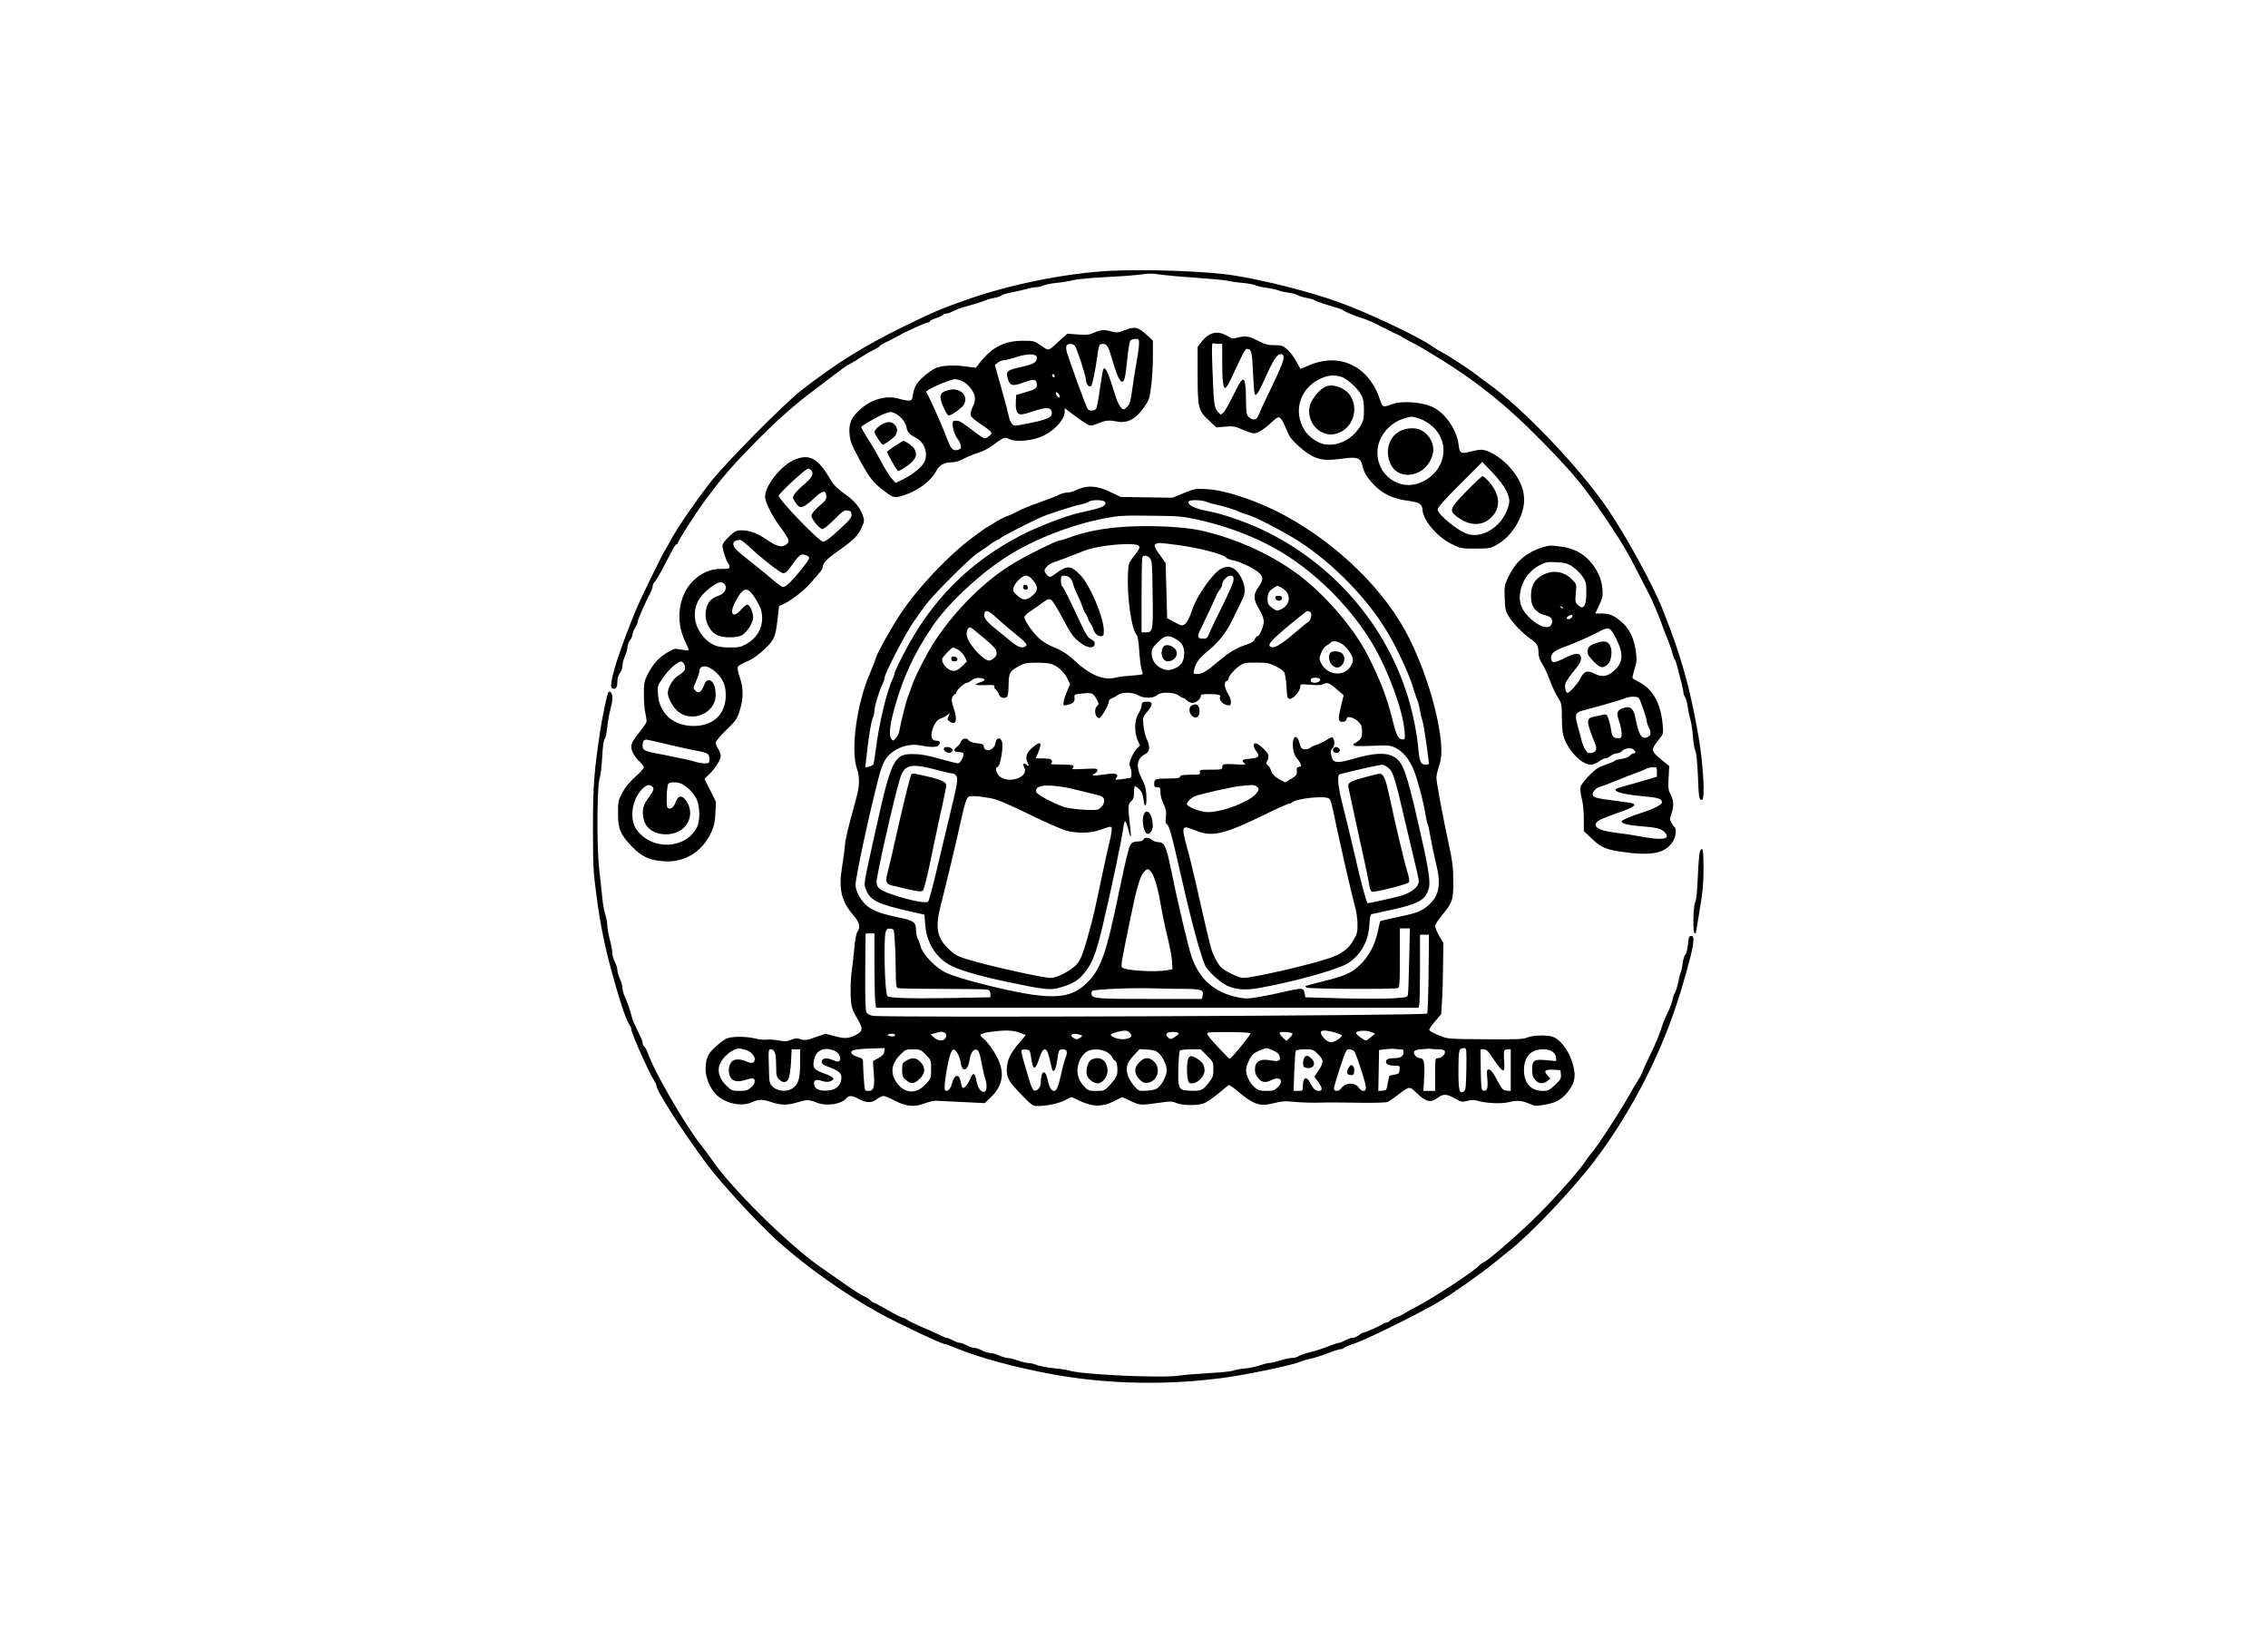 <?xml version="1.0" encoding="UTF-8" standalone="yes"?>
<svg version="1.0" xmlns="http://www.w3.org/2000/svg" width="1350pt" height="981pt" viewBox="0 0 1800 1308" preserveAspectRatio="xMidYMid meet">
  <g transform="translate(0,1308) scale(0.1,-0.1)" fill="#000000" stroke="none">
    <path d="M8810 10930 c-347 -18 -792 -107 -1135 -228 -208 -73 -272 -101 -507
-216 -314 -154 -537 -293 -810 -506 -140 -109 -611 -587 -725 -735 -123 -160
-258 -356 -308 -450 -20 -38 -41 -74 -45 -80 -17 -21 -199 -394 -232 -475
-104 -252 -186 -491 -195 -572 -5 -39 -3 -49 12 -54 23 -9 35 11 35 59 0 24 8
49 20 64 11 14 20 40 20 58 0 18 9 52 20 76 11 24 20 57 20 72 0 16 9 40 20
54 11 14 20 35 20 47 0 11 9 35 20 51 11 17 20 37 20 47 0 15 59 151 101 230
10 20 19 46 19 56 0 11 7 25 16 33 9 7 41 62 72 122 32 61 65 125 75 143 9 19
22 34 27 34 6 0 10 5 10 10 0 17 146 244 228 354 119 160 196 250 352 410 203
208 339 329 525 467 88 66 176 133 197 149 20 16 49 35 65 42 15 7 51 29 79
48 28 19 74 46 102 59 29 14 52 28 52 32 0 5 33 24 73 43 39 20 79 40 87 45
33 22 209 101 224 101 9 0 16 4 16 9 0 5 22 17 50 26 27 9 52 21 55 26 4 5 14
9 23 9 10 0 36 9 57 20 22 12 56 25 75 30 75 19 169 49 186 58 11 5 39 13 64
17 25 4 52 13 60 20 8 7 42 18 75 23 33 6 85 18 115 26 30 9 66 16 81 16 15 0
42 6 60 14 19 8 68 17 109 21 41 4 98 13 125 21 28 7 142 18 255 24 113 5 240
15 283 21 59 9 97 9 150 0 40 -6 171 -18 292 -26 121 -9 234 -19 250 -24 17
-5 65 -12 107 -16 43 -3 92 -12 110 -19 18 -8 60 -17 93 -21 33 -5 73 -13 90
-20 16 -7 54 -15 84 -19 29 -4 63 -13 75 -21 11 -7 41 -16 66 -20 25 -4 54
-12 65 -19 17 -11 109 -41 185 -62 14 -3 32 -12 40 -18 16 -12 107 -50 150
-61 28 -8 107 -42 130 -56 8 -5 26 -14 40 -20 14 -6 32 -15 40 -20 15 -9 40
-21 70 -34 8 -3 33 -17 55 -30 22 -13 54 -31 71 -39 18 -8 74 -40 125 -71 363
-218 606 -411 909 -721 247 -253 319 -341 504 -615 123 -184 160 -246 248
-419 43 -85 84 -164 90 -175 16 -27 76 -170 95 -225 8 -25 21 -58 28 -75 23
-54 54 -140 61 -170 4 -16 11 -36 17 -43 5 -6 15 -38 23 -70 7 -31 20 -82 29
-112 8 -30 15 -64 15 -75 0 -11 6 -29 14 -40 7 -11 17 -45 20 -75 4 -30 14
-75 21 -100 8 -25 17 -85 21 -135 3 -49 12 -101 19 -115 8 -15 16 -90 20 -190
7 -185 10 -200 32 -200 27 0 12 274 -26 499 -68 394 -139 647 -289 1022 -75
187 -278 559 -426 779 -217 325 -685 816 -959 1008 -30 21 -70 51 -88 66 -46
37 -218 150 -269 176 -23 12 -63 36 -88 54 -111 77 -492 258 -730 345 -225 82
-588 175 -842 215 -207 33 -694 51 -980 36z"/>
    <path d="M8921 10457 c-47 -18 -59 -19 -97 -9 -62 17 -85 15 -141 -9 -41 -18
-60 -20 -131 -14 l-82 6 -53 -48 c-104 -96 -89 -91 -153 -47 -56 38 -58 39
-148 39 -148 -1 -245 -52 -346 -182 l-25 -33 -80 11 c-101 14 -200 7 -245 -16
-50 -26 -126 -91 -148 -128 -11 -18 -23 -53 -26 -79 -7 -44 -10 -48 -35 -48
-15 0 -52 7 -81 16 -93 28 -215 -6 -301 -84 -73 -65 -93 -110 -87 -193 5 -58
13 -83 68 -186 79 -150 115 -198 187 -255 88 -69 97 -72 152 -57 123 33 238
116 282 201 23 45 63 68 121 68 28 0 62 10 98 29 30 16 81 37 112 46 33 9 83
35 115 59 88 65 98 69 132 51 55 -28 194 -14 276 28 92 46 165 130 165 189 l0
28 71 -54 c39 -30 86 -62 104 -72 32 -17 35 -17 92 6 60 24 85 26 141 15 89
-19 156 16 227 119 33 48 39 66 51 158 7 57 14 162 14 234 l0 130 -32 30 c-87
81 -106 86 -197 51z m119 -105 c0 -21 -9 -90 -21 -153 -11 -63 -27 -161 -34
-218 -11 -81 -19 -109 -36 -127 -12 -13 -26 -24 -30 -24 -20 0 -48 47 -68 113
-54 176 -76 226 -93 209 -5 -5 -17 -75 -28 -156 -11 -82 -25 -154 -31 -162
-14 -17 -53 -18 -67 -1 -9 11 -140 368 -164 448 -6 20 -8 43 -5 52 8 22 50 22
68 1 17 -21 88 -241 89 -275 0 -30 26 -57 40 -43 10 11 34 126 49 238 13 92
15 96 46 96 29 0 42 -21 66 -105 37 -130 65 -195 83 -195 21 0 26 22 42 174 7
76 19 145 25 152 6 8 24 14 40 14 27 0 29 -3 29 -38z m-812 -107 c5 -39 -20
-55 -122 -78 -115 -25 -126 -35 -107 -96 15 -53 40 -59 117 -30 86 32 108 31
112 -5 5 -38 -6 -46 -90 -70 l-73 -21 -3 -57 c-3 -67 10 -98 42 -98 12 0 56
11 96 25 98 33 138 33 146 0 12 -48 -24 -65 -210 -101 -89 -17 -89 -17 -106 4
-10 12 -21 38 -24 59 -4 21 -30 121 -59 222 l-51 184 23 18 c13 11 35 19 50
20 14 0 58 11 96 24 87 29 159 29 163 0z m142 -151 c0 -8 -4 -12 -10 -9 -5 3
-10 10 -10 16 0 5 5 9 10 9 6 0 10 -7 10 -16z m-737 -38 c44 -18 95 -78 103
-122 5 -27 1 -48 -16 -84 -14 -29 -20 -55 -15 -69 3 -11 36 -40 73 -64 37 -24
74 -52 82 -61 13 -16 12 -20 -9 -37 -13 -11 -29 -19 -36 -19 -7 0 -41 21 -75
48 -114 86 -124 92 -152 92 -24 0 -28 -4 -28 -30 0 -33 23 -95 44 -120 7 -8
16 -27 20 -43 5 -23 3 -29 -16 -36 -40 -15 -60 2 -85 70 -28 75 -93 226 -139
323 l-34 69 32 20 c47 28 169 76 196 77 12 0 37 -6 55 -14z m777 -123 c0 -13
-3 -13 -15 -3 -8 7 -15 19 -15 27 0 13 3 13 15 3 8 -7 15 -19 15 -27z m-1302
-137 c42 -22 79 -68 86 -107 7 -39 23 -58 73 -83 70 -35 103 -129 68 -195 -21
-41 -90 -97 -164 -134 l-63 -31 -32 36 c-17 19 -56 82 -86 139 -30 57 -78 140
-107 183 -28 44 -49 84 -47 88 8 12 141 88 182 103 48 18 58 18 90 1z"/>
    <path d="M7512 9979 c-54 -16 -60 -46 -27 -125 15 -36 34 -68 41 -71 14 -5 61
24 107 65 43 40 36 102 -14 127 -31 17 -59 18 -107 4z"/>
    <path d="M6982 9700 c-23 -17 -42 -38 -42 -48 0 -16 56 -102 66 -102 9 0 60
34 87 59 33 30 36 72 7 101 -28 28 -70 25 -118 -10z"/>
    <path d="M7103 9540 c-35 -22 -63 -44 -63 -49 0 -8 73 -137 83 -147 8 -9 66
25 108 63 41 38 48 63 27 108 -9 21 -73 66 -90 65 -2 0 -31 -18 -65 -40z"/>
    <path d="M9594 10421 c-18 -11 -45 -36 -60 -57 l-29 -37 0 -221 c0 -265 5
-287 93 -367 l56 -52 70 6 c62 6 77 3 137 -23 37 -17 78 -30 92 -30 29 0 86
37 144 92 27 27 47 39 58 34 9 -3 27 -32 41 -63 13 -32 30 -68 36 -81 22 -42
123 -132 182 -162 67 -34 117 -38 254 -19 102 14 132 2 144 -54 12 -56 34 -94
92 -155 62 -66 141 -106 239 -122 105 -16 114 -19 131 -36 9 -8 16 -27 16 -40
0 -78 115 -216 228 -271 75 -37 78 -38 192 -38 109 0 118 2 168 30 102 56 186
174 212 297 23 113 -19 227 -123 335 -65 68 -159 123 -211 123 -17 0 -55 -7
-83 -14 -77 -21 -89 -15 -96 48 -12 115 -97 246 -194 298 -84 46 -252 60 -337
29 -70 -26 -73 -25 -92 32 -87 268 -318 382 -562 278 l-71 -30 -33 60 c-17 33
-50 76 -72 95 -36 31 -45 34 -102 34 -52 0 -74 6 -130 35 -70 37 -104 42 -166
24 -33 -9 -43 -7 -81 16 -52 30 -100 32 -143 6z m77 -71 l29 0 0 -137 c0 -155
7 -213 25 -213 6 0 29 37 50 83 104 223 106 227 125 227 31 0 38 -27 44 -180
4 -80 9 -156 12 -168 8 -39 28 -11 91 130 61 136 92 182 121 176 37 -7 24 -54
-66 -240 -49 -101 -95 -199 -102 -218 -7 -19 -18 -41 -23 -47 -14 -19 -44 -16
-67 7 -17 17 -20 34 -21 133 -2 204 -18 212 -98 45 -33 -68 -70 -133 -81 -143
-22 -20 -22 -20 -45 7 -29 34 -32 58 -42 331 -7 179 -6 216 5 212 8 -3 27 -5
43 -5z m971 -260 c46 -13 132 -90 161 -144 17 -32 22 -58 22 -121 0 -69 -4
-86 -27 -125 -63 -108 -181 -167 -291 -146 -48 9 -120 59 -149 104 -106 161
-36 362 151 428 44 16 84 17 133 4z m730 -398 c142 -132 99 -352 -86 -438
-177 -83 -371 59 -353 257 10 111 98 214 211 247 60 18 62 18 121 -1 39 -14
75 -35 107 -65z m581 -504 c32 -67 33 -91 8 -157 -51 -134 -193 -223 -308
-192 -75 20 -243 156 -243 197 0 15 55 77 177 200 l177 177 81 -84 c47 -50 91
-108 108 -141z"/>
    <path d="M10515 10008 c-35 -19 -67 -51 -96 -97 -90 -139 43 -322 196 -271
121 40 172 192 101 300 -42 64 -146 99 -201 68z"/>
    <path d="M11109 9657 c-80 -43 -114 -141 -82 -238 57 -170 294 -132 344 55 19
70 -22 155 -92 191 -43 23 -119 19 -170 -8z"/>
    <path d="M11643 9185 c-131 -134 -142 -156 -92 -197 92 -77 194 -89 267 -31
94 75 96 187 3 294 -23 27 -47 49 -54 49 -7 0 -63 -52 -124 -115z"/>
    <path d="M6319 9436 c-117 -41 -260 -224 -246 -312 8 -47 59 -146 117 -224 79
-108 83 -121 45 -146 -34 -22 -73 -11 -153 44 -75 51 -133 72 -199 72 -38 0
-50 -6 -94 -47 -27 -25 -52 -56 -55 -68 -5 -20 29 -130 47 -150 5 -5 9 -16 9
-26 0 -13 -11 -16 -68 -15 -83 0 -158 -32 -222 -96 -116 -116 -142 -320 -61
-482 16 -33 28 -63 26 -66 -2 -4 -29 -2 -59 3 -53 10 -57 9 -112 -24 -68 -41
-114 -93 -154 -173 -27 -54 -30 -69 -30 -157 0 -54 5 -122 12 -151 6 -29 11
-60 9 -68 -2 -8 -24 -42 -51 -75 -56 -71 -70 -96 -70 -125 0 -31 28 -81 66
-116 19 -18 34 -38 34 -46 0 -8 -31 -41 -68 -75 -44 -40 -80 -83 -102 -124
-33 -61 -35 -69 -35 -164 0 -126 18 -169 111 -266 78 -80 137 -108 249 -116
167 -13 309 74 381 232 21 45 28 79 32 149 l4 91 -45 91 -46 91 35 34 c50 48
94 118 94 148 0 14 -9 40 -20 56 -11 17 -20 39 -20 49 0 11 36 54 83 100 78
75 86 86 108 156 30 95 30 174 1 261 -13 36 -20 73 -17 81 6 15 11 18 99 59
26 12 79 52 116 88 77 74 84 90 102 242 l11 97 36 17 c61 29 154 100 206 158
88 97 105 119 105 137 0 29 36 66 123 127 118 83 155 119 184 181 22 48 24 59
14 91 -20 67 -66 124 -148 181 -58 42 -86 69 -110 110 -98 168 -162 206 -274
166z m121 -91 c21 -25 3 -60 -59 -111 -32 -27 -66 -61 -76 -77 -16 -26 -15
-29 5 -61 37 -61 58 -57 154 31 64 60 89 64 94 17 3 -26 -5 -37 -58 -83 -40
-35 -60 -60 -60 -75 0 -28 65 -106 89 -106 9 0 50 34 91 75 64 65 79 75 105
73 24 -2 31 -8 33 -30 3 -23 -9 -40 -73 -100 -89 -84 -133 -118 -153 -118 -30
0 -352 334 -352 364 0 18 214 216 233 216 8 0 20 -7 27 -15z m-505 -595 c111
-104 259 -220 281 -220 18 0 33 13 57 47 60 87 81 107 108 100 57 -16 56 -20
-20 -116 -77 -96 -124 -141 -147 -141 -8 0 -47 28 -87 63 -40 34 -122 101
-183 149 -107 84 -124 102 -124 134 0 17 38 34 60 26 8 -3 33 -22 55 -42z
m-181 -312 c19 -30 -4 -71 -49 -86 -73 -24 -105 -71 -105 -155 0 -66 40 -135
93 -160 44 -21 148 -22 191 -2 36 17 83 84 92 130 7 39 -22 115 -45 115 -9 0
-32 -19 -52 -42 -60 -69 -92 -33 -48 55 67 133 102 139 168 29 34 -56 45 -85
49 -127 8 -94 -37 -177 -121 -225 -45 -26 -62 -30 -127 -30 -96 0 -137 12
-186 54 -115 98 -133 258 -41 362 49 55 124 106 151 102 10 -2 24 -11 30 -20z
m-320 -640 c11 -32 0 -49 -55 -84 -39 -24 -79 -93 -79 -135 1 -36 33 -100 69
-136 108 -109 311 -31 311 119 0 68 -22 118 -53 118 -19 0 -28 -9 -41 -44 -20
-52 -42 -64 -68 -38 -18 18 -18 20 7 75 14 32 25 66 25 75 0 56 65 56 127 0
61 -56 83 -106 83 -188 0 -149 -99 -243 -255 -243 -161 0 -272 98 -283 252 -4
65 -4 67 40 131 47 69 120 133 147 128 8 -2 20 -15 25 -30z m-135 -627 c91
-22 195 -45 231 -51 88 -16 100 -24 100 -65 0 -34 -1 -35 -39 -35 -21 0 -57 7
-81 15 -23 8 -114 28 -203 45 -204 39 -207 40 -207 84 0 29 8 41 29 45 2 1 79
-17 170 -38z m105 -311 c46 -17 114 -88 130 -137 22 -65 21 -165 -3 -211 -92
-178 -366 -185 -483 -11 -47 71 -37 201 24 285 36 51 72 72 96 57 28 -17 24
-35 -17 -90 -45 -61 -56 -97 -46 -159 12 -85 80 -136 180 -137 155 -2 243 143
162 265 -34 49 -66 45 -84 -9 -15 -43 -46 -64 -65 -45 -12 12 -7 170 6 190 9
14 65 16 100 2z"/>
    <path d="M8597 9210 c-21 -6 -51 -17 -67 -25 -16 -8 -43 -15 -60 -15 -17 0
-47 -8 -68 -19 -20 -10 -91 -38 -157 -61 -66 -23 -142 -54 -170 -70 -27 -15
-67 -33 -87 -39 -20 -7 -64 -30 -98 -52 -33 -21 -62 -39 -65 -39 -2 0 -50 -35
-107 -77 -195 -146 -432 -397 -572 -607 -74 -112 -182 -306 -194 -347 -5 -19
-28 -77 -50 -130 -103 -238 -152 -602 -101 -752 24 -70 22 -138 -8 -243 -65
-237 -84 -316 -88 -369 -2 -33 -12 -104 -21 -159 -30 -184 -9 -278 91 -394 48
-58 56 -91 30 -129 -10 -14 -19 -64 -25 -133 -6 -60 -14 -140 -20 -178 -13
-90 -12 -238 1 -287 6 -22 27 -66 46 -97 44 -74 41 -96 -17 -125 -57 -28 -89
-30 -171 -7 l-67 18 -81 -28 c-71 -24 -87 -26 -117 -16 -28 10 -42 9 -75 -4
-35 -14 -50 -15 -100 -5 -32 6 -75 9 -94 6 -20 -3 -60 1 -91 9 -70 18 -185 18
-227 0 -18 -7 -58 -38 -90 -67 -63 -59 -76 -90 -77 -184 0 -57 36 -144 78
-188 71 -75 201 -106 287 -68 59 26 86 26 160 1 74 -25 126 -25 210 1 70 21
83 21 150 -5 78 -30 194 -11 234 37 19 23 44 21 99 -8 59 -32 99 -32 142 0 19
14 42 25 52 25 10 0 50 -17 89 -37 90 -47 152 -53 234 -23 33 12 74 22 90 22
17 -1 111 -5 210 -10 l180 -9 48 46 c116 111 117 236 4 394 -25 35 -56 71 -69
79 -34 24 -14 36 73 48 107 14 162 12 216 -6 26 -9 50 -18 52 -20 2 -2 -20
-29 -48 -61 -71 -80 -101 -143 -101 -214 0 -69 20 -101 128 -211 70 -72 80
-78 117 -78 72 0 166 20 217 46 l51 26 71 -33 c100 -47 176 -47 267 -1 l65 33
65 -30 c74 -36 85 -36 224 -16 93 14 105 14 141 -1 45 -19 149 -22 209 -6 24
7 72 38 119 77 43 36 82 68 87 71 5 3 39 -20 75 -51 122 -103 174 -121 281
-93 63 16 92 19 153 12 77 -7 162 -10 260 -6 30 1 150 0 265 -2 122 -2 218 1
230 7 11 5 45 28 75 52 96 74 95 74 149 22 77 -75 114 -84 171 -42 44 33 72
32 137 -5 50 -28 56 -30 99 -19 34 9 55 9 83 0 67 -19 184 -25 242 -11 69 17
106 14 165 -11 43 -20 53 -20 117 -10 87 14 135 39 181 92 56 66 72 117 58
192 -24 127 -107 246 -184 261 -56 11 -148 6 -186 -10 -31 -14 -82 -16 -332
-14 -269 1 -298 3 -345 21 -73 29 -98 43 -102 54 -1 6 19 36 46 67 l49 57 6
98 c4 54 8 181 9 283 l2 185 -33 56 c-17 31 -32 66 -32 77 0 12 22 47 49 80
89 106 96 128 95 277 0 108 -6 155 -33 280 -47 216 -101 505 -101 541 0 17 9
57 20 89 26 75 26 159 0 311 -38 221 -127 489 -237 710 -182 365 -548 729
-968 962 -215 119 -478 210 -635 219 -93 5 -98 4 -184 -31 l-90 -37 -205 3
-206 3 -80 38 c-86 42 -153 53 -218 37z m172 -113 c8 -11 7 -18 -7 -30 -17
-16 -46 -24 -208 -61 -106 -25 -325 -110 -454 -177 -415 -217 -715 -521 -931
-945 -38 -73 -69 -140 -69 -147 0 -8 -6 -27 -14 -43 -47 -95 -110 -357 -136
-571 -7 -56 -16 -106 -19 -112 -3 -5 -19 -13 -35 -17 l-28 -7 6 64 c17 159 38
295 52 327 8 19 14 46 14 60 0 34 37 157 61 204 10 20 19 45 19 56 0 32 154
331 225 437 37 55 92 131 123 169 80 98 342 356 392 386 22 14 62 41 88 61 26
20 57 39 70 43 12 4 22 10 22 14 0 6 218 119 315 163 57 26 279 98 325 105 22
4 48 13 57 20 24 18 117 18 132 1z m804 0 c18 -8 50 -17 72 -21 50 -10 164
-44 189 -58 10 -5 42 -17 70 -25 63 -18 289 -136 405 -210 274 -177 548 -459
707 -729 77 -131 166 -324 198 -429 15 -49 31 -97 36 -106 5 -9 14 -45 20 -79
6 -34 16 -74 21 -88 8 -21 49 -301 49 -334 0 -5 -13 -8 -29 -8 -36 0 -46 27
-56 140 -10 107 -40 260 -76 381 -175 589 -604 1083 -1169 1348 -126 59 -320
125 -410 141 -112 19 -182 52 -165 80 9 14 100 12 138 -3z m-73 -141 c278 -61
536 -167 741 -304 261 -175 501 -427 654 -687 125 -212 237 -518 252 -687 5
-63 4 -68 -14 -68 -34 0 -50 31 -78 142 -46 189 -99 329 -201 528 -100 197
-305 442 -504 603 -218 177 -528 322 -825 387 -131 28 -381 41 -588 29 -167
-9 -334 -41 -458 -89 -30 -11 -61 -20 -69 -20 -22 0 -245 -110 -355 -175 -259
-152 -534 -437 -690 -714 -63 -113 -116 -224 -135 -286 -7 -22 -19 -53 -26
-70 -11 -26 -55 -200 -69 -278 -3 -15 -15 -37 -27 -49 -21 -21 -21 -21 -35 -2
-21 28 -10 119 33 267 69 237 147 403 289 617 113 171 348 396 564 541 217
146 529 271 806 324 119 22 150 24 370 21 218 -2 251 -5 365 -30z m-163 -201
c182 -24 380 -76 397 -104 4 -5 29 -14 56 -20 61 -13 165 -64 203 -99 35 -33
34 -58 -5 -112 -43 -59 -42 -99 6 -178 24 -40 36 -72 36 -96 0 -39 -34 -116
-50 -116 -6 0 -15 -11 -22 -25 -7 -17 -27 -30 -62 -41 -85 -28 -137 -59 -226
-134 -97 -82 -127 -100 -170 -100 -28 0 -30 2 -24 28 16 65 36 92 117 160 94
79 145 148 208 282 22 47 49 102 59 122 27 50 25 104 -6 166 -43 86 -97 112
-163 77 -63 -32 -192 -214 -227 -320 -25 -75 -43 -109 -65 -123 -17 -11 -28
-8 -78 19 l-58 32 -6 219 -6 219 -34 47 c-53 72 -62 93 -46 103 19 12 30 11
166 -6z m-298 -9 c10 -12 3 -26 -35 -75 -47 -60 -48 -63 -52 -145 -9 -171 27
-437 65 -479 12 -13 19 -48 24 -130 4 -62 13 -128 18 -147 6 -19 11 -38 11
-41 0 -3 -39 -9 -87 -12 -49 -3 -111 -11 -139 -18 -88 -20 -195 25 -308 130
-60 57 -113 91 -180 116 -27 11 -70 36 -96 56 -50 39 -130 150 -130 179 0 9
21 31 48 48 26 17 69 47 96 67 44 32 51 34 70 22 12 -8 51 -72 88 -142 72
-137 90 -161 156 -207 51 -35 95 -36 100 -1 2 16 -5 26 -28 38 -24 13 -41 36
-72 103 -99 213 -147 310 -157 317 -6 3 -11 24 -11 46 0 36 2 39 28 39 34 0
58 -23 68 -65 4 -16 19 -55 34 -85 15 -30 33 -73 40 -95 7 -22 18 -47 25 -55
7 -8 16 -26 20 -40 4 -14 13 -32 20 -40 7 -8 16 -26 20 -40 11 -37 35 -60 62
-60 21 0 23 4 23 46 0 102 -108 357 -184 437 -75 78 -104 81 -187 21 -26 -19
-50 -34 -55 -34 -14 0 -44 33 -44 50 0 19 36 55 65 63 20 6 159 58 250 95 112
45 407 71 434 38z m87 -97 c17 -19 19 -42 22 -288 4 -296 3 -301 -59 -301
l-29 0 0 289 c0 159 3 296 6 305 9 22 37 20 60 -5z m-927 -176 c42 -51 41 -84
-6 -122 -48 -40 -75 -39 -120 2 -31 29 -35 38 -29 62 10 39 68 95 99 95 17 0
36 -12 56 -37z m1591 5 c0 -19 -32 -94 -83 -197 -46 -91 -93 -190 -105 -218
-20 -50 -23 -53 -56 -53 -41 0 -47 18 -21 67 25 50 135 285 135 290 0 3 9 16
20 30 11 14 20 33 20 43 0 28 39 70 66 70 20 0 24 -5 24 -32z m380 -63 c82
-42 77 -139 -9 -175 -27 -11 -33 -9 -65 15 -31 24 -36 33 -36 69 0 45 10 63
50 90 30 19 25 19 60 1z m-2257 -243 c34 -31 94 -83 132 -113 95 -77 114 -97
95 -109 -31 -20 -60 -8 -128 48 -38 31 -97 80 -131 107 -60 49 -79 80 -67 110
10 27 35 16 99 -43z m2486 49 c18 -12 5 -68 -19 -81 -11 -6 -45 -33 -77 -61
-110 -96 -175 -140 -202 -137 -54 6 -31 39 119 165 80 67 150 122 155 123 6 0
16 -4 24 -9z m-2596 -201 c95 -80 107 -95 107 -130 0 -24 -47 -61 -68 -53 -61
22 -159 137 -169 198 -5 33 8 65 28 65 4 0 50 -36 102 -80z m1532 -15 c51 -29
69 -68 62 -131 -5 -51 -27 -81 -74 -100 -42 -18 -67 -18 -110 3 -44 21 -73 67
-73 117 0 33 7 46 49 87 56 57 83 62 146 24z m1304 -30 c35 -18 73 -62 91
-104 11 -28 11 -37 -3 -67 -48 -100 -192 -92 -243 14 -15 32 -15 37 1 78 9 24
26 49 38 56 12 6 28 17 35 25 17 17 46 17 81 -2z m-3031 -55 c18 -11 40 -36
49 -55 l17 -35 -33 -34 c-42 -43 -73 -52 -110 -30 -33 20 -60 63 -53 84 6 20
74 90 87 90 5 0 25 -9 43 -20z m732 -110 c50 -14 105 -62 131 -116 l22 -46
-23 -52 c-12 -28 -25 -66 -28 -85 -5 -34 -4 -34 28 -27 46 9 62 25 58 57 -4
26 -3 27 65 34 76 7 84 4 112 -49 17 -32 17 -35 2 -51 -28 -27 -15 -95 18 -95
15 0 75 104 75 131 0 10 10 21 23 25 12 4 33 15 46 25 34 27 123 26 168 -2 41
-25 121 -23 148 4 25 26 134 23 168 -3 14 -11 30 -20 36 -20 6 0 20 -9 31 -20
11 -11 31 -20 45 -20 28 0 65 32 65 55 0 12 14 15 64 15 70 0 99 -7 90 -21
-16 -26 29 -69 71 -69 23 0 18 50 -10 95 -28 45 -32 90 -10 99 8 3 15 10 15
17 0 20 42 70 83 100 37 27 46 29 136 29 84 0 103 -3 152 -27 31 -15 63 -36
70 -48 8 -11 16 -59 19 -115 5 -87 7 -95 26 -98 26 -4 84 64 84 97 0 21 3 21
80 15 59 -5 88 -3 105 6 30 16 48 8 114 -50 l45 -39 -13 -53 c-35 -141 -34
-158 6 -158 17 0 27 7 30 21 5 17 11 19 37 14 17 -4 43 -20 59 -36 22 -24 27
-39 27 -78 0 -41 -4 -53 -26 -70 -14 -11 -30 -22 -37 -24 -7 -2 -8 -8 -4 -13
8 -9 44 -9 217 -2 61 2 83 -2 116 -19 58 -31 97 -75 134 -151 31 -64 90 -281
105 -387 4 -27 11 -57 15 -65 5 -9 16 -60 25 -115 10 -55 28 -143 41 -195 43
-170 28 -258 -56 -333 -56 -51 -89 -64 -248 -97 -73 -16 -135 -30 -137 -32 -2
-2 -11 -37 -19 -78 -23 -111 -74 -207 -146 -273 -68 -64 -116 -84 -300 -130
-69 -17 -127 -33 -130 -35 -2 -1 2 -7 10 -12 16 -11 698 -14 724 -4 14 5 16
36 16 240 l0 234 40 0 40 0 -6 -252 c-3 -139 -7 -263 -10 -274 -3 -20 -12 -22
-120 -29 -64 -4 -246 -4 -405 0 l-289 8 -6 33 c-5 30 -10 34 -38 34 -17 0 -76
-11 -131 -25 -55 -13 -144 -31 -197 -40 -87 -14 -105 -14 -168 -1 -182 38
-300 142 -362 319 -28 82 -113 442 -168 713 -34 166 -50 199 -98 199 -16 0
-39 8 -49 18 -24 21 -62 22 -69 2 -4 -10 -20 -15 -44 -15 -29 0 -43 -6 -57
-24 -13 -16 -41 -133 -92 -377 -100 -486 -143 -610 -252 -719 -103 -103 -215
-127 -436 -96 -193 28 -567 122 -676 170 -91 41 -195 149 -213 221 -4 16 -13
40 -20 54 -8 14 -14 45 -14 69 0 60 -20 75 -125 96 -129 26 -206 52 -253 86
-52 38 -102 122 -102 173 0 64 109 569 190 880 12 43 32 96 47 118 56 85 176
133 282 111 73 -15 124 -15 139 0 21 21 13 38 -17 38 -36 0 -48 35 -30 89 18
54 37 78 72 90 17 6 39 19 50 28 18 17 18 17 6 -11 -12 -25 -11 -30 6 -42 52
-38 67 6 35 102 -18 52 -20 71 -11 90 6 13 15 24 21 24 5 0 10 6 10 14 0 17
65 76 84 76 7 0 25 9 40 21 18 14 37 19 63 17 46 -4 49 -19 6 -33 -59 -19 -49
-27 32 -24 66 3 79 1 77 -11 -2 -8 3 -19 12 -25 8 -7 20 -24 25 -38 8 -19 18
-27 35 -27 35 0 39 12 41 107 2 95 8 105 85 147 37 20 59 25 130 25 47 1 101
-3 120 -9z m2136 -121 c8 -14 -14 -29 -43 -29 -24 0 -38 14 -28 30 8 14 62 13
71 -1z m-1343 -1527 c27 -29 56 -127 78 -257 11 -66 35 -183 54 -260 19 -77
36 -167 37 -200 l3 -59 -40 -8 c-95 -17 -334 -3 -358 21 -13 13 -11 24 62 379
53 260 80 351 112 383 24 24 32 24 52 1z m-2032 -547 c4 -49 7 -154 8 -231 1
-120 3 -143 17 -148 9 -3 167 -6 352 -6 185 0 347 -3 360 -6 16 -5 22 -14 22
-34 l0 -27 -332 -6 c-318 -5 -468 0 -485 16 -21 21 -32 461 -13 512 8 21 16
26 38 23 27 -3 27 -4 33 -93z m-161 -187 c0 -134 3 -267 6 -295 l7 -53 2152 0
2153 0 6 23 c3 12 6 142 6 290 l0 267 36 0 35 0 -3 -309 c-2 -170 -7 -313 -11
-317 -17 -17 -4300 -34 -4400 -18 -23 4 -42 15 -50 28 -9 15 -11 102 -10 321
1 165 2 301 3 303 0 1 16 2 35 2 l35 0 0 -242z m2450 -198 c143 0 166 -8 155
-53 l-7 -27 -388 0 c-432 0 -476 3 -486 32 -3 11 -1 25 5 32 14 13 327 26 490
20 57 -2 161 -4 231 -4z m-426 -346 c9 -8 16 -19 16 -23 0 -32 -89 -42 -141
-15 -36 18 -32 25 24 41 59 16 83 15 101 -3z m1628 0 c32 -9 58 -20 58 -24 0
-11 -33 -38 -61 -48 -32 -13 -63 1 -92 40 -36 49 -5 60 95 32z m292 3 l29 -13
-32 -27 c-18 -15 -36 -27 -40 -27 -13 0 -74 44 -78 57 -7 22 77 28 121 10z
m-3390 -3 c19 -7 21 -35 4 -52 -19 -19 -55 -14 -85 12 l-28 24 35 10 c44 13
54 14 74 6z m1860 -9 c0 -5 -15 -18 -33 -29 -30 -18 -33 -18 -51 -1 -16 14
-17 21 -8 32 13 16 94 14 92 -2z m571 3 c7 -7 -153 -203 -166 -203 -4 0 -48
45 -99 100 -77 84 -88 100 -73 107 22 9 329 6 338 -4z m332 -2 c4 -4 -5 -19
-20 -33 l-27 -27 -29 28 c-17 16 -28 33 -24 39 6 10 89 4 100 -7z m-3156 -19
c-5 -5 -22 -6 -38 -2 -25 7 -26 8 -8 15 26 9 60 1 46 -13z m1479 6 c12 -4 12
-7 -4 -19 -25 -18 -37 -18 -62 1 -15 12 -16 16 -5 24 12 8 34 6 71 -6z m-2660
-118 c36 -10 70 -45 70 -72 0 -32 -25 -39 -66 -19 -45 21 -97 21 -116 -1 -23
-27 -30 -71 -18 -108 15 -46 54 -59 118 -40 68 21 82 19 82 -9 0 -15 -12 -34
-31 -50 -25 -22 -41 -26 -90 -26 -54 0 -63 3 -98 36 -54 48 -78 111 -63 162
22 74 119 150 172 137 8 -2 26 -7 40 -10z m712 -11 c30 -16 47 -59 30 -76 -8
-8 -22 -6 -50 6 -50 22 -86 18 -90 -10 -3 -19 8 -26 68 -49 77 -30 95 -50 86
-99 -10 -50 -47 -79 -108 -83 -62 -5 -102 12 -106 46 -6 37 12 46 58 31 29 -9
49 -11 68 -4 46 16 31 35 -48 63 -82 29 -93 45 -79 109 17 80 89 107 171 66z
m386 -1 c-2 -21 -14 -34 -46 -52 l-44 -24 7 -97 c8 -113 0 -140 -44 -140 -28
0 -28 0 -34 83 -4 45 -7 103 -7 128 0 45 -1 46 -39 57 -47 15 -67 35 -48 50
13 11 67 17 185 20 l73 2 -3 -27z m3089 7 c30 -13 44 -27 49 -45 9 -37 -7 -44
-68 -33 -88 16 -128 -7 -128 -72 0 -27 8 -48 26 -69 29 -35 59 -39 105 -15 67
34 102 -4 51 -56 -27 -27 -37 -30 -90 -30 -51 0 -66 4 -92 26 -39 33 -70 93
-70 136 0 40 30 106 58 131 19 18 85 46 107 46 6 0 29 -8 52 -19z m1006 10
c22 0 27 -4 27 -25 0 -29 -26 -45 -74 -45 -47 0 -66 -9 -66 -30 0 -19 27 -30
78 -30 31 0 33 -2 30 -32 -3 -29 -7 -33 -41 -39 -20 -3 -39 -8 -41 -10 -1 -2
-7 -29 -12 -59 -9 -53 -10 -55 -42 -58 l-33 -3 3 163 3 163 50 6 c28 3 59 5
70 3 11 -2 32 -4 48 -4z m305 0 c29 0 45 -5 49 -15 8 -21 -25 -55 -54 -55 -23
0 -23 0 -23 -130 l0 -130 -46 0 -47 0 6 107 c6 117 -2 153 -32 153 -25 0 -53
28 -49 49 2 11 18 18 58 22 30 3 64 5 75 3 11 -2 39 -4 63 -4z m220 -156 c-3
-145 -5 -168 -20 -178 -36 -22 -43 5 -43 170 0 163 3 173 48 174 16 0 17 -13
15 -166z m-5488 130 c6 -14 10 -62 10 -107 0 -69 3 -84 22 -104 30 -32 62 -30
77 5 7 15 16 73 19 130 l5 102 33 0 34 0 0 -111 c0 -126 -14 -169 -64 -201
-44 -28 -118 -20 -154 16 -26 26 -27 31 -30 161 -4 132 -3 135 17 135 14 0 25
-9 31 -26z m1198 -17 c42 -42 42 -44 42 -115 0 -71 -1 -73 -41 -117 -70 -76
-155 -79 -217 -9 -69 80 -65 164 13 241 40 41 45 43 102 43 56 0 61 -2 101
-43z m251 12 c11 -17 22 -51 26 -76 12 -82 59 -64 71 28 8 57 36 89 62 73 12
-8 22 -41 33 -105 10 -52 22 -107 28 -122 16 -42 14 -97 -5 -104 -24 -9 -53
27 -63 81 -13 71 -27 78 -49 25 -21 -49 -49 -82 -62 -74 -5 3 -11 23 -15 46
-12 70 -51 63 -70 -13 -11 -44 -37 -70 -55 -52 -11 11 10 167 36 262 19 70 35
77 63 31z m586 -44 c14 -94 32 -94 63 3 34 103 62 96 87 -23 7 -37 16 -70 19
-73 14 -13 28 19 37 83 11 81 13 85 45 85 33 0 39 -22 20 -70 -9 -22 -25 -80
-35 -130 -22 -99 -35 -130 -55 -130 -23 0 -39 29 -51 88 -19 92 -55 73 -55
-28 0 -31 -32 -65 -54 -57 -8 3 -25 39 -36 79 -12 40 -32 109 -45 152 -13 44
-21 84 -18 88 2 5 19 8 36 6 31 -3 32 -4 42 -73z m595 56 c19 -10 41 -30 48
-45 7 -14 17 -26 22 -26 14 0 23 -65 16 -106 -5 -23 -24 -52 -55 -85 -47 -49
-48 -49 -110 -49 -60 0 -66 2 -96 35 -19 19 -39 51 -45 71 -25 74 7 169 69
208 35 21 109 20 151 -3z m416 -11 c33 -31 64 -95 64 -135 0 -40 -31 -104 -64
-135 -21 -19 -40 -25 -92 -28 -63 -4 -65 -4 -98 32 -19 19 -42 56 -51 80 -25
65 -14 107 43 168 l47 50 62 -4 c49 -3 68 -9 89 -28z m384 -20 c49 -50 50 -52
50 -110 0 -53 -4 -63 -40 -109 -46 -58 -60 -63 -150 -59 -87 4 -92 14 -88 178
2 69 7 131 11 138 5 8 35 12 87 12 l79 0 51 -50z m882 10 c46 -46 46 -65 -2
-135 l-29 -42 29 -39 c36 -48 39 -74 7 -74 -27 0 -47 19 -71 68 -28 54 -56 38
-56 -34 0 -32 -2 -34 -36 -34 l-37 0 5 153 c3 85 8 159 12 165 4 7 33 12 73
12 63 0 67 -1 105 -40z m289 19 c23 -44 89 -249 89 -278 0 -24 -4 -31 -20 -31
-11 0 -27 11 -36 25 -30 46 -107 42 -142 -7 -16 -22 -48 -24 -55 -4 -5 13 79
276 98 305 11 19 54 12 66 -10z m1077 -20 c103 -153 117 -160 110 -58 -6 89
-4 99 28 99 l24 0 0 -166 0 -165 -32 3 c-29 3 -37 11 -68 69 -42 79 -57 99
-77 99 -13 0 -14 -12 -9 -72 7 -78 -1 -102 -30 -96 -18 3 -19 16 -22 166 l-2
162 25 0 c18 0 33 -11 53 -41z m496 20 c16 -12 26 -30 26 -46 l0 -26 -79 7
c-98 9 -111 -1 -111 -78 0 -42 5 -58 25 -80 28 -31 64 -33 96 -7 l24 19 -24
26 c-33 35 -18 48 50 44 l54 -3 3 -36 c3 -31 -3 -41 -47 -82 -45 -42 -55 -47
-96 -47 -95 0 -150 61 -150 165 1 107 54 165 151 165 37 0 59 -6 78 -21z"/>
    <path d="M8120 8421 c0 -15 6 -21 21 -21 14 0 19 5 17 17 -5 26 -38 29 -38 4z"/>
    <path d="M10122 8333 c4 -22 38 -30 49 -12 11 19 2 29 -27 29 -19 0 -25 -5
-22 -17z"/>
    <path d="M9230 7941 c-26 -50 -4 -111 40 -111 36 0 70 31 70 64 0 51 -88 88
-110 47z"/>
    <path d="M10563 7902 c-24 -16 -19 -75 9 -102 28 -25 52 -26 78 0 25 25 26 72
2 93 -19 17 -68 22 -89 9z"/>
    <path d="M7550 7851 c0 -16 6 -21 26 -21 33 0 30 33 -4 38 -17 3 -22 -2 -22
-17z"/>
    <path d="M9067 7503 c-4 -3 -7 -16 -7 -27 0 -12 -12 -39 -25 -61 -32 -51 -34
-149 -6 -212 l19 -41 -23 -22 c-13 -12 -33 -45 -45 -72 -18 -41 -20 -56 -11
-75 13 -27 15 -80 4 -86 -5 -3 -35 -8 -68 -12 -55 -7 -59 -7 -46 9 11 13 11
20 3 28 -9 9 -33 9 -98 0 -90 -13 -110 -11 -75 8 12 6 21 18 21 26 0 13 -15
15 -107 10 -60 -3 -102 -3 -95 0 6 3 12 12 12 20 0 11 -20 14 -97 15 -54 0
-92 3 -85 6 17 7 15 30 -4 37 -9 3 -38 6 -65 6 l-49 0 16 38 c38 87 26 105
-37 52 -51 -42 -65 -79 -45 -119 17 -31 10 -41 -12 -19 -18 18 -27 1 -13 -26
37 -69 -103 -127 -185 -77 -33 20 -54 81 -28 81 23 0 52 177 34 209 -17 33
-44 22 -50 -19 -8 -56 -85 -78 -92 -26 -3 18 -11 22 -55 26 -35 4 -57 12 -66
24 -17 23 -53 14 -62 -14 -3 -11 -18 -28 -31 -39 -31 -24 -24 -41 16 -41 16 0
31 -4 35 -10 10 -16 -23 -80 -41 -80 -9 0 -76 17 -148 37 -95 27 -151 37 -206
37 -155 2 -175 -38 -304 -620 -96 -434 -92 -406 -72 -459 32 -82 95 -113 347
-170 l116 -26 6 -80 c10 -145 91 -271 211 -328 79 -38 229 -81 437 -125 283
-60 340 -67 405 -50 100 26 153 54 199 107 70 80 100 154 154 378 65 271 155
699 167 792 3 26 9 47 13 47 5 0 14 -21 21 -47 26 -104 32 -99 18 17 -17 145
-16 169 10 190 17 15 22 28 22 69 0 28 3 51 8 51 4 0 19 -11 33 -24 20 -19 28
-39 34 -81 10 -82 28 -56 23 33 -3 54 -11 83 -36 131 -50 96 -41 160 29 196
35 19 39 58 10 119 -11 23 -22 71 -26 107 -6 65 -6 66 29 108 47 56 48 81 3
81 -19 0 -37 -3 -40 -7z m-1599 -543 c40 -11 81 -20 92 -20 11 0 24 -10 31
-21 14 -26 8 -58 -66 -364 -29 -121 -74 -310 -100 -420 -26 -110 -52 -205 -59
-212 -24 -26 -330 56 -384 102 -19 16 -26 31 -25 56 2 58 135 647 183 809 38
127 81 136 328 70z m992 -131 c30 -6 96 -21 145 -34 50 -13 102 -26 117 -29
41 -9 53 -39 31 -77 -10 -16 -29 -33 -42 -36 -39 -10 -223 5 -270 22 -87 31
-210 97 -216 117 -17 53 68 66 235 37z m-604 -84 c61 -12 127 -39 313 -130
130 -63 263 -121 296 -130 86 -22 193 -19 263 6 86 31 89 32 95 15 3 -8 -5
-61 -19 -118 -14 -57 -36 -155 -49 -218 -63 -300 -76 -360 -106 -469 -56 -208
-77 -258 -123 -295 -58 -48 -145 -89 -186 -89 -65 0 -500 97 -671 150 -65 20
-91 34 -131 71 -105 98 -119 174 -68 371 47 182 128 524 156 655 14 65 32 136
41 158 15 37 17 38 63 38 27 0 83 -7 126 -15z"/>
    <path d="M7233 6932 c-6 -4 -48 -169 -93 -367 -44 -198 -88 -384 -96 -413 -19
-69 -12 -89 34 -101 201 -49 233 -54 247 -40 7 8 30 93 50 189 59 285 84 399
110 516 14 61 25 121 25 132 0 25 -50 46 -170 73 -99 22 -92 21 -107 11z"/>
    <path d="M9458 7479 c-30 -17 -21 -71 14 -90 27 -14 48 5 48 45 0 49 -25 67
-62 45z"/>
    <path d="M10264 7205 c-10 -42 2 -114 24 -138 11 -12 25 -32 31 -45 11 -21 10
-24 -9 -29 -17 -4 -21 -12 -18 -36 3 -27 -3 -34 -44 -59 l-47 -29 -38 19 c-44
23 -68 47 -78 82 -4 14 -15 30 -24 36 -13 10 -14 16 -2 37 7 13 10 34 7 45 -9
26 -81 92 -101 92 -22 0 -18 -33 6 -64 30 -39 19 -53 -45 -58 -66 -5 -78 -14
-51 -35 18 -14 13 -15 -65 -11 -98 6 -110 3 -110 -23 0 -17 -8 -19 -91 -19
-86 0 -91 -1 -86 -20 5 -19 0 -20 -73 -20 -60 0 -79 -3 -84 -15 -4 -12 -24
-15 -90 -15 -104 0 -116 -4 -116 -41 0 -24 4 -29 25 -29 23 0 25 -4 25 -42 0
-25 11 -64 25 -92 19 -40 23 -59 18 -99 -5 -41 -3 -52 11 -63 12 -9 30 -65 57
-181 22 -92 62 -265 89 -384 64 -275 134 -522 161 -565 26 -43 112 -120 162
-146 66 -33 147 -41 248 -23 271 46 636 148 716 198 102 64 164 175 171 304 4
65 8 83 21 87 9 2 52 12 96 21 276 58 328 85 356 187 13 52 -6 171 -86 517
-91 396 -119 474 -182 517 -64 43 -162 40 -337 -11 -135 -39 -161 -33 -172 37
-4 24 -1 38 10 47 18 15 21 58 7 80 -8 12 -18 10 -58 -16 -27 -16 -63 -33 -79
-37 -16 -4 -36 -14 -46 -23 -9 -8 -29 -13 -45 -11 -24 3 -29 9 -39 48 -13 53
-40 66 -50 25z m755 -221 c38 -32 50 -70 136 -439 36 -154 74 -316 85 -360 11
-44 20 -91 20 -103 0 -41 -58 -88 -136 -111 -54 -16 -252 -61 -269 -61 -9 0
-50 152 -100 370 -31 135 -74 314 -96 398 -40 155 -50 250 -26 256 161 41 307
73 339 75 9 1 30 -11 47 -25z m-1044 -148 c16 -12 17 -18 8 -38 -34 -74 -308
-180 -423 -163 -60 9 -140 44 -140 61 0 19 35 53 68 65 47 18 284 71 352 79
102 11 115 11 135 -4z m571 -94 c15 -9 20 -27 54 -189 46 -218 127 -571 151
-658 13 -45 23 -110 23 -150 1 -60 -3 -78 -29 -123 -35 -64 -84 -105 -164
-137 -116 -48 -647 -172 -718 -168 -33 1 -147 57 -172 84 -29 30 -65 102 -80
154 -20 74 -70 289 -117 500 -26 116 -60 255 -76 309 -16 54 -28 111 -26 125
4 31 15 31 108 -6 121 -48 221 -24 524 124 104 51 197 93 206 93 9 0 21 5 27
11 30 30 255 54 289 31z"/>
    <path d="M10832 6910 c-107 -29 -132 -42 -132 -67 0 -9 36 -176 79 -372 44
-196 83 -380 87 -410 4 -33 12 -55 22 -59 21 -8 278 57 292 73 8 10 5 35 -14
97 -24 78 -91 364 -142 600 -23 107 -37 146 -58 160 -14 10 -14 10 -134 -22z"/>
    <path d="M7490 7135 c0 -18 34 -37 54 -29 21 8 21 30 0 38 -28 11 -54 6 -54
-9z"/>
    <path d="M10587 7143 c-24 -23 12 -55 38 -33 12 10 13 16 4 26 -12 15 -31 18
-42 7z"/>
    <path d="M9081 6621 c-25 -46 -4 -161 29 -161 20 0 40 34 39 68 -1 83 -43 140
-68 93z"/>
    <path d="M7193 4660 c-31 -18 -33 -23 -33 -74 0 -48 3 -57 31 -80 40 -34 62
-33 106 8 48 44 51 91 8 136 -34 35 -66 38 -112 10z"/>
    <path d="M8662 4668 c-26 -13 -46 -76 -37 -119 8 -34 52 -69 88 -69 36 0 77
52 77 96 0 84 -57 126 -128 92z"/>
    <path d="M9042 4647 c-40 -41 -42 -83 -7 -126 32 -38 58 -46 96 -30 62 25 78
111 30 160 -40 40 -78 39 -119 -4z"/>
    <path d="M9430 4675 c-11 -30 -13 -101 -4 -157 6 -34 10 -38 36 -38 42 0 98
57 98 100 0 40 -13 64 -47 88 -50 35 -72 37 -83 7z"/>
    <path d="M10350 4680 c-6 -12 -10 -33 -8 -48 2 -21 9 -28 31 -30 55 -7 75 38
34 76 -29 27 -43 28 -57 2z"/>
    <path d="M10705 4606 c-23 -34 -16 -61 15 -61 21 0 26 5 28 31 2 18 -3 36 -12
43 -12 10 -18 8 -31 -13z"/>
    <path d="M12245 8736 c-136 -43 -217 -114 -278 -244 -27 -59 -29 -69 -25 -160
3 -83 7 -104 30 -142 30 -53 115 -140 175 -182 52 -35 63 -54 63 -109 0 -30 9
-56 29 -88 17 -25 44 -84 61 -131 17 -47 46 -107 63 -135 31 -48 32 -53 33
-165 0 -82 6 -128 18 -160 41 -109 142 -210 211 -210 18 0 46 11 65 25 19 14
41 25 51 25 9 0 28 9 42 20 14 11 36 20 50 20 13 0 32 9 42 20 20 22 74 27 93
8 16 -16 15 -28 -1 -28 -8 0 -22 -8 -31 -19 -10 -11 -37 -21 -66 -25 -27 -4
-52 -11 -55 -16 -3 -4 -36 -18 -73 -31 -56 -18 -77 -33 -129 -85 -35 -35 -66
-76 -69 -91 -4 -15 0 -53 9 -89 11 -38 17 -101 17 -162 l0 -99 63 -60 c70 -68
114 -87 232 -104 249 -36 353 -14 415 86 21 34 27 99 10 110 -6 3 -17 19 -25
35 -13 25 -13 33 0 70 21 59 19 103 -6 153 -19 36 -21 53 -16 134 l5 92 -46
37 c-26 20 -57 48 -69 62 -25 30 -20 46 37 117 31 39 32 42 26 112 -15 169
-78 283 -188 339 -26 13 -49 27 -51 31 -3 5 5 37 16 73 18 59 19 73 9 145 -15
100 -50 173 -110 226 -59 52 -98 69 -161 69 l-50 0 31 66 c27 58 30 73 26 129
-7 81 -43 160 -104 225 -57 61 -127 97 -219 110 -87 12 -100 12 -150 -4z m232
-152 c27 -17 62 -51 81 -78 29 -44 32 -55 32 -128 0 -112 -23 -145 -70 -98
-18 18 -19 28 -14 91 7 70 7 70 -27 106 -61 64 -144 81 -224 44 -80 -36 -112
-100 -103 -202 6 -62 44 -105 105 -121 49 -12 66 -28 61 -59 -9 -61 -92 -45
-174 33 -66 62 -89 117 -81 192 10 98 71 186 160 231 46 23 61 26 129 22 64
-3 86 -9 125 -33z m-72 -332 c-3 -3 -11 0 -18 7 -9 10 -8 11 6 5 10 -3 15 -9
12 -12z m75 -61 c0 -15 -29 -33 -41 -25 -9 5 -7 11 6 21 22 15 35 17 35 4z
m349 -186 c59 -120 53 -186 -23 -253 -48 -42 -92 -49 -144 -23 -67 34 -89 26
-125 -44 -19 -37 -81 -105 -96 -105 -14 0 -25 44 -17 74 3 13 28 50 54 83 62
74 75 99 68 129 -9 35 -47 31 -133 -12 -80 -41 -103 -40 -103 6 0 34 30 58
110 86 66 23 217 90 280 124 69 37 82 30 129 -65z m178 -467 c13 -17 63 -163
63 -186 0 -9 7 -30 15 -46 22 -41 19 -65 -10 -78 -46 -21 -69 16 -96 155 -14
73 -40 95 -94 77 -52 -17 -59 -38 -35 -107 11 -31 20 -74 20 -95 0 -35 -2 -38
-29 -38 -37 0 -48 14 -56 75 -4 28 -14 65 -21 84 -12 30 -17 33 -41 27 -16 -4
-46 -10 -67 -14 -70 -13 -70 -33 5 -220 17 -40 4 -66 -34 -70 -21 -3 -31 4
-46 29 -11 18 -23 47 -27 64 -3 16 -17 67 -30 113 -28 99 -23 116 39 132 152
40 301 83 329 95 41 18 102 19 115 3z m143 -586 l0 -38 -132 -39 c-73 -21
-148 -42 -166 -47 -80 -22 4 -53 181 -68 126 -11 157 -20 157 -49 0 -20 -68
-54 -170 -86 -81 -26 -150 -56 -150 -66 0 -18 57 -31 175 -40 122 -10 153 -21
179 -62 26 -41 -49 -47 -206 -17 -57 11 -146 24 -198 30 -142 16 -195 57 -128
98 18 11 88 39 156 62 117 41 146 61 105 74 -10 3 -76 12 -147 21 -131 16
-166 26 -166 48 0 24 30 55 59 62 16 3 78 26 137 51 60 25 129 52 154 60 25 8
56 21 70 29 14 8 40 14 58 15 31 0 32 -2 32 -38z"/>
    <path d="M12666 7974 c-54 -19 -66 -32 -66 -67 0 -23 12 -42 49 -79 53 -53 74
-57 114 -18 21 19 33 85 23 124 -14 55 -48 67 -120 40z"/>
    <path d="M4825 7578 c-13 -37 -45 -196 -59 -283 -52 -344 -60 -451 -60 -790 0
-302 3 -347 28 -535 33 -251 69 -421 140 -673 58 -206 96 -314 121 -350 8 -12
15 -28 15 -37 0 -31 146 -358 185 -414 8 -11 15 -28 15 -36 0 -40 218 -378
399 -620 124 -165 407 -472 572 -620 217 -195 528 -415 794 -562 144 -80 500
-248 524 -248 7 0 49 -15 94 -34 180 -74 463 -151 757 -205 439 -81 927 -90
1385 -25 171 24 503 93 570 119 33 13 78 26 100 30 22 4 80 22 129 41 48 19
96 34 106 34 11 0 21 4 25 9 3 5 42 22 88 37 97 32 528 246 677 336 114 69
324 218 434 307 37 31 96 78 130 105 171 138 498 485 664 705 299 397 538 867
681 1341 69 229 101 357 101 408 0 25 -4 32 -19 32 -16 0 -19 -11 -25 -69 -4
-39 -13 -74 -21 -81 -8 -6 -17 -37 -21 -68 -3 -31 -11 -65 -16 -74 -5 -10 -13
-44 -19 -75 -6 -32 -17 -67 -24 -79 -7 -12 -17 -39 -21 -60 -4 -21 -20 -66
-36 -98 -17 -33 -36 -78 -43 -100 -28 -87 -48 -135 -99 -242 -30 -61 -57 -121
-61 -135 -4 -13 -16 -35 -25 -49 -10 -14 -54 -88 -98 -165 -76 -133 -239 -382
-286 -435 -12 -14 -31 -38 -41 -55 -39 -64 -236 -287 -374 -425 -148 -148
-397 -365 -435 -380 -12 -4 -32 -20 -46 -35 -35 -38 -346 -243 -466 -306 -54
-29 -110 -60 -124 -69 -14 -10 -42 -23 -62 -29 -20 -7 -42 -19 -48 -27 -7 -7
-20 -14 -29 -14 -9 0 -22 -5 -28 -11 -12 -12 -141 -69 -156 -69 -5 0 -20 -9
-34 -20 -14 -11 -35 -20 -47 -20 -12 0 -38 -9 -59 -20 -20 -11 -43 -20 -51
-20 -8 0 -48 -13 -89 -30 -41 -16 -105 -37 -143 -45 -37 -9 -77 -23 -88 -31
-11 -8 -35 -14 -52 -14 -17 0 -60 -9 -94 -20 -34 -11 -73 -20 -86 -20 -13 0
-47 -9 -76 -19 -29 -10 -83 -22 -120 -25 -38 -3 -77 -10 -89 -16 -11 -6 -95
-15 -187 -20 -92 -5 -201 -14 -242 -20 -134 -22 -777 8 -875 40 -17 6 -73 14
-125 19 -52 5 -112 17 -132 25 -21 9 -50 16 -66 16 -15 0 -53 9 -85 20 -31 11
-67 20 -81 20 -13 0 -43 9 -67 20 -24 11 -56 20 -72 20 -15 0 -44 9 -64 20
-21 11 -48 20 -60 20 -13 0 -40 9 -60 20 -21 11 -46 20 -55 20 -10 0 -35 9
-55 20 -21 11 -44 20 -51 20 -7 0 -30 9 -50 20 -20 11 -82 39 -137 62 -55 23
-111 50 -124 60 -13 10 -30 18 -37 18 -8 0 -61 27 -118 60 -57 33 -109 60
-114 60 -5 0 -15 7 -22 16 -8 8 -27 22 -44 30 -42 19 -84 46 -209 134 -59 41
-126 89 -150 105 -253 177 -712 631 -861 854 -18 26 -57 79 -87 117 -123 154
-374 591 -418 726 -7 20 -19 42 -27 48 -7 7 -14 21 -14 30 0 10 -7 31 -15 47
-8 15 -22 44 -30 63 -8 19 -19 42 -24 50 -5 8 -13 33 -19 55 -12 50 -29 97
-53 153 -11 23 -19 55 -19 70 0 15 -9 47 -20 71 -11 24 -20 55 -20 70 0 14 -9
43 -20 64 -11 20 -20 52 -20 70 0 18 -9 67 -20 108 -11 41 -20 92 -20 114 -1
22 -7 58 -15 80 -8 22 -19 81 -24 130 -6 50 -17 162 -27 250 -19 185 -16 656
6 710 6 16 15 89 19 162 4 82 12 137 20 147 7 8 17 52 21 98 5 46 16 108 25
138 16 57 19 98 9 124 -7 19 -23 21 -29 4z"/>
    <path d="M13492 6323 c-5 -10 -13 -99 -17 -198 -5 -122 -12 -189 -21 -207 -17
-32 -20 -248 -4 -248 6 0 10 3 10 8 0 4 14 86 30 182 24 141 30 205 30 328 0
146 -6 177 -28 135z"/>
  </g>
</svg>